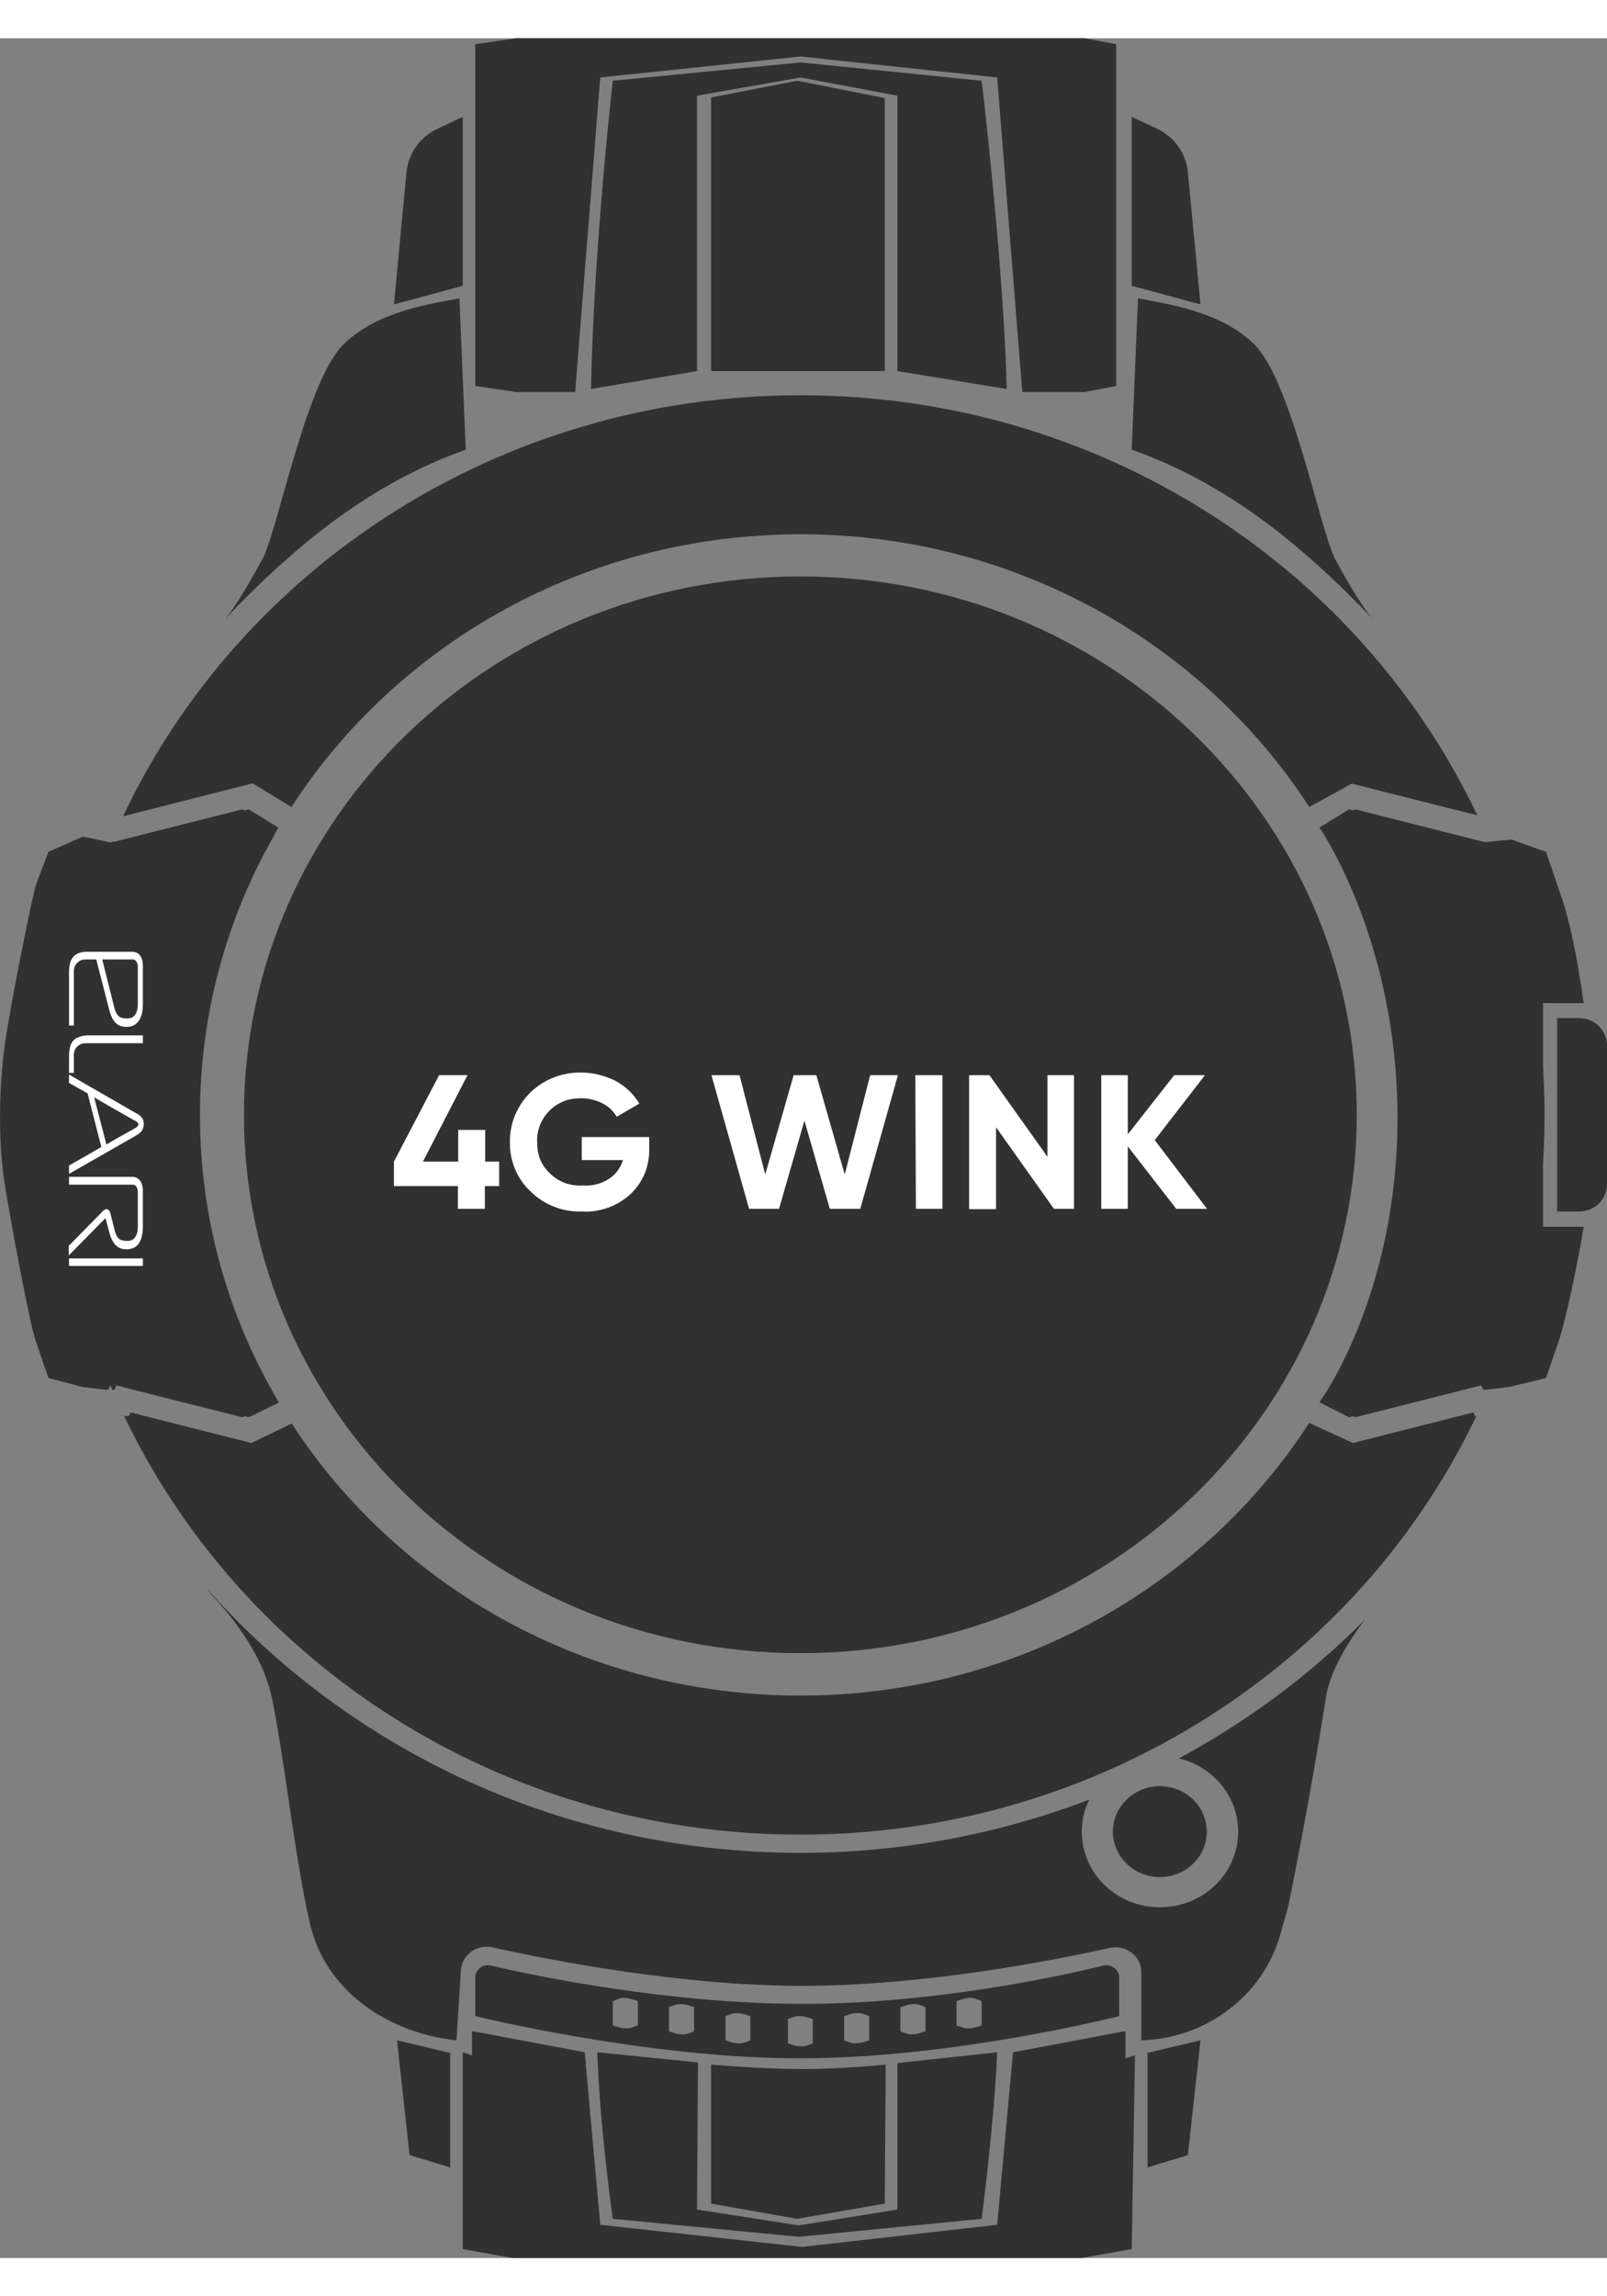 <?xml version="1.0" encoding="UTF-8"?>
<svg xmlns="http://www.w3.org/2000/svg" xmlns:xlink="http://www.w3.org/1999/xlink" width="21px" height="30px" viewBox="0 0 21 29" version="1.1">
<rect x="0" y="0" width="21" height="29" fill="#808080" stroke="none"/>
<defs>
<clipPath id="clip1">
  <path d="M 5.148 13.512 L 7 13.512 L 7 15.328 L 5.148 15.328 Z M 5.148 13.512 "/>
</clipPath>
<clipPath id="clip2">
  <path d="M 6 13.512 L 9 13.512 L 9 15.328 L 6 15.328 Z M 6 13.512 "/>
</clipPath>
<clipPath id="clip3">
  <path d="M 9 13.512 L 12 13.512 L 12 15.328 L 9 15.328 Z M 9 13.512 "/>
</clipPath>
<clipPath id="clip4">
  <path d="M 11 13.512 L 13 13.512 L 13 15.328 L 11 15.328 Z M 11 13.512 "/>
</clipPath>
<clipPath id="clip5">
  <path d="M 12 13.512 L 15 13.512 L 15 15.328 L 12 15.328 Z M 12 13.512 "/>
</clipPath>
<clipPath id="clip6">
  <path d="M 14 13.512 L 15.77 13.512 L 15.77 15.328 L 14 15.328 Z M 14 13.512 "/>
</clipPath>
</defs>
<g id="surface1">
<path style=" stroke:none;fill-rule:nonzero;fill:rgb(19.216%,19.216%,19.216%);fill-opacity:1;" d="M 17.73 14.066 C 17.73 17.949 14.477 21.098 10.461 21.098 C 6.441 21.098 3.188 17.949 3.188 14.066 C 3.188 10.18 6.441 7.031 10.461 7.031 C 14.477 7.031 17.73 10.18 17.73 14.066 Z M 17.73 14.066 "/>
<g clip-path="url(#clip1)" clip-rule="nonzero">
<path style=" stroke:none;fill-rule:nonzero;fill:rgb(100%,100%,100%);fill-opacity:1;" d="M 6.523 14.676 L 6.523 14.996 L 6.336 14.996 L 6.336 15.293 L 5.984 15.293 L 5.984 14.996 L 5.148 14.996 L 5.148 14.676 L 5.738 13.547 L 6.109 13.547 L 5.527 14.676 L 5.988 14.676 L 5.988 14.262 L 6.34 14.262 L 6.34 14.676 Z M 6.523 14.676 "/>
</g>
<g clip-path="url(#clip2)" clip-rule="nonzero">
<path style=" stroke:none;fill-rule:nonzero;fill:rgb(100%,100%,100%);fill-opacity:1;" d="M 8.484 14.355 L 8.484 14.492 C 8.488 14.602 8.469 14.715 8.43 14.82 C 8.387 14.926 8.324 15.02 8.242 15.098 C 8.156 15.176 8.059 15.238 7.949 15.277 C 7.84 15.316 7.727 15.336 7.609 15.328 C 7.484 15.332 7.359 15.312 7.242 15.266 C 7.129 15.223 7.02 15.152 6.934 15.066 C 6.844 14.984 6.777 14.883 6.73 14.773 C 6.684 14.66 6.66 14.543 6.664 14.422 C 6.66 14.305 6.684 14.184 6.73 14.07 C 6.777 13.961 6.844 13.859 6.93 13.773 C 7.02 13.688 7.121 13.621 7.234 13.578 C 7.348 13.531 7.469 13.512 7.59 13.512 C 7.746 13.512 7.902 13.551 8.043 13.621 C 8.172 13.691 8.281 13.793 8.355 13.918 L 8.059 14.09 C 8.016 14.016 7.953 13.957 7.879 13.918 C 7.789 13.871 7.691 13.848 7.594 13.848 C 7.516 13.848 7.441 13.859 7.367 13.887 C 7.297 13.918 7.23 13.957 7.18 14.012 C 7.125 14.066 7.082 14.133 7.055 14.203 C 7.027 14.273 7.016 14.352 7.02 14.426 C 7.02 14.504 7.031 14.578 7.059 14.648 C 7.09 14.719 7.133 14.781 7.188 14.832 C 7.246 14.887 7.312 14.93 7.387 14.957 C 7.465 14.984 7.543 14.992 7.625 14.988 C 7.742 14.996 7.859 14.965 7.957 14.902 C 8.047 14.844 8.109 14.758 8.141 14.656 L 7.602 14.656 L 7.602 14.355 Z M 8.484 14.355 "/>
</g>
<g clip-path="url(#clip3)" clip-rule="nonzero">
<path style=" stroke:none;fill-rule:nonzero;fill:rgb(100%,100%,100%);fill-opacity:1;" d="M 9.789 15.293 L 9.297 13.547 L 9.664 13.547 L 10 14.844 L 10.371 13.547 L 10.668 13.547 L 11.039 14.844 L 11.371 13.547 L 11.734 13.547 L 11.242 15.293 L 10.844 15.293 L 10.512 14.141 L 10.18 15.293 Z M 9.789 15.293 "/>
</g>
<g clip-path="url(#clip4)" clip-rule="nonzero">
<path style=" stroke:none;fill-rule:nonzero;fill:rgb(100%,100%,100%);fill-opacity:1;" d="M 11.961 13.547 L 12.316 13.547 L 12.316 15.293 L 11.969 15.293 Z M 11.961 13.547 "/>
</g>
<g clip-path="url(#clip5)" clip-rule="nonzero">
<path style=" stroke:none;fill-rule:nonzero;fill:rgb(100%,100%,100%);fill-opacity:1;" d="M 13.688 13.547 L 14.035 13.547 L 14.035 15.293 L 13.773 15.293 L 13.016 14.227 L 13.016 15.297 L 12.664 15.297 L 12.664 13.547 L 12.93 13.547 L 13.688 14.613 Z M 13.688 13.547 "/>
</g>
<g clip-path="url(#clip6)" clip-rule="nonzero">
<path style=" stroke:none;fill-rule:nonzero;fill:rgb(100%,100%,100%);fill-opacity:1;" d="M 15.773 15.293 L 15.371 15.293 L 14.738 14.477 L 14.738 15.293 L 14.391 15.293 L 14.391 13.547 L 14.738 13.547 L 14.738 14.32 L 15.344 13.547 L 15.746 13.547 L 15.09 14.395 Z M 15.773 15.293 "/>
</g>
<path style=" stroke:none;fill-rule:evenodd;fill:rgb(19.216%,19.216%,19.216%);fill-opacity:1;" d="M 18.305 14.086 C 18.305 14.078 18.305 14.074 18.305 14.066 C 18.305 12.785 17.977 11.582 17.398 10.523 C 17.34 10.414 17.301 10.344 17.289 10.32 C 17.285 10.316 17.285 10.316 17.285 10.316 C 17.281 10.312 17.281 10.312 17.281 10.312 L 17.711 10.074 L 19.426 10.508 L 19.461 10.508 C 19.926 11.605 20.184 12.805 20.184 14.066 C 20.184 15.332 19.926 16.535 19.457 17.637 L 19.426 17.582 L 17.711 18.016 L 17.281 17.82 C 17.281 17.82 17.344 17.719 17.438 17.539 C 17.477 17.465 17.52 17.379 17.566 17.277 C 17.949 16.488 18.195 15.625 18.273 14.719 C 18.293 14.52 18.305 14.312 18.305 14.105 C 18.305 14.098 18.305 14.094 18.305 14.086 Z M 17.109 10.043 L 17.664 9.738 L 19.305 10.152 C 17.77 6.914 14.387 4.664 10.461 4.664 C 6.527 4.664 3.141 6.918 1.609 10.164 L 3.301 9.734 L 3.809 10.043 C 5.195 7.902 7.656 6.48 10.461 6.48 C 13.262 6.48 15.723 7.902 17.109 10.043 Z M 19.293 18 L 19.277 18.004 L 19.254 17.953 L 17.68 18.352 L 17.109 18.09 C 15.723 20.23 13.262 21.652 10.461 21.652 C 7.66 21.652 5.199 20.23 3.812 18.098 L 3.285 18.352 L 1.707 17.953 L 1.68 18.004 L 1.621 17.996 C 3.16 21.227 6.539 23.469 10.461 23.469 C 14.375 23.469 17.754 21.227 19.293 18 Z M 3.637 10.312 C 3.637 10.312 3.613 10.352 3.574 10.43 C 2.961 11.508 2.613 12.746 2.613 14.066 C 2.613 15.434 2.988 16.715 3.645 17.824 L 3.25 18.016 L 1.531 17.582 L 1.492 17.66 L 1.469 17.66 C 0.996 16.551 0.734 15.336 0.734 14.066 C 0.734 12.801 0.992 11.594 1.461 10.496 L 1.531 10.508 L 3.25 10.074 Z M 3.637 10.312 "/>
<path style=" stroke:none;fill-rule:nonzero;fill:rgb(19.216%,19.216%,19.216%);fill-opacity:1;" d="M 17.629 10.074 L 17.242 10.312 C 17.242 10.312 18.262 11.773 18.262 14.105 C 18.262 16.438 17.242 17.82 17.242 17.82 L 17.629 18.016 L 19.344 17.582 L 19.387 17.66 L 19.715 17.621 L 20.203 17.504 L 20.367 17.027 C 20.449 16.793 20.613 16.039 20.695 15.527 L 20.164 15.527 L 20.164 12.605 L 20.695 12.605 C 20.613 12.012 20.508 11.512 20.406 11.223 L 20.203 10.629 L 19.754 10.469 L 19.344 10.508 Z M 17.629 10.074 "/>
<path style=" stroke:none;fill-rule:nonzero;fill:rgb(19.216%,19.216%,19.216%);fill-opacity:1;" d="M 3.168 10.074 L 3.555 10.312 C 3.555 10.312 2.594 11.973 2.594 14.066 C 2.594 16.16 3.574 17.82 3.574 17.82 L 3.168 18.016 L 1.449 17.582 L 1.41 17.66 L 1.082 17.621 L 0.633 17.504 L 0.469 17.027 C 0.387 16.793 0.145 15.488 0.062 14.973 C -0.02 14.461 -0.02 13.75 0.062 13.156 C 0.145 12.562 0.43 11.18 0.469 11.062 C 0.504 10.969 0.594 10.734 0.633 10.629 L 1.082 10.43 L 1.449 10.508 Z M 3.168 10.074 "/>
<path style=" stroke:none;fill-rule:evenodd;fill:rgb(100%,100%,100%);fill-opacity:1;" d="M 1.02 13.164 C 1.055 13.133 1.094 13.129 1.133 13.129 L 1.867 13.129 L 1.867 13.027 L 1.141 13.027 C 1.094 13.027 1.051 13.039 1.016 13.055 C 0.973 13.07 0.938 13.109 0.922 13.156 C 0.906 13.203 0.902 13.254 0.902 13.301 L 0.902 13.516 L 0.965 13.516 L 0.965 13.293 C 0.965 13.234 0.98 13.195 1.02 13.164 Z M 1.02 13.164 "/>
<path style=" stroke:none;fill-rule:evenodd;fill:rgb(100%,100%,100%);fill-opacity:1;" d="M 1.867 12.625 L 1.867 12.129 C 1.871 12.012 1.82 11.93 1.719 11.934 L 1.141 11.934 C 1.094 11.934 1.051 11.941 1.016 11.957 C 0.973 11.977 0.938 12.016 0.922 12.062 C 0.906 12.109 0.902 12.156 0.902 12.207 L 0.902 12.898 L 0.965 12.898 L 0.965 12.195 C 0.965 12.141 0.98 12.102 1.02 12.07 C 1.055 12.039 1.094 12.035 1.133 12.035 L 1.258 12.035 L 1.426 12.688 C 1.453 12.797 1.5 12.891 1.598 12.91 C 1.633 12.918 1.668 12.918 1.707 12.91 C 1.824 12.883 1.867 12.758 1.867 12.625 Z M 1.605 12.801 C 1.547 12.793 1.512 12.738 1.496 12.672 L 1.336 12.035 L 1.738 12.035 C 1.777 12.035 1.801 12.086 1.801 12.129 L 1.801 12.621 C 1.801 12.711 1.77 12.785 1.703 12.801 C 1.676 12.809 1.633 12.805 1.605 12.801 Z M 1.605 12.801 "/>
<path style=" stroke:none;fill-rule:evenodd;fill:rgb(100%,100%,100%);fill-opacity:1;" d="M 1.426 15.594 C 1.453 15.699 1.5 15.793 1.598 15.816 C 1.633 15.824 1.668 15.824 1.707 15.816 C 1.824 15.793 1.867 15.664 1.867 15.535 L 1.867 15.074 C 1.871 14.953 1.82 14.871 1.719 14.875 C 1.449 14.875 1.176 14.875 0.902 14.875 L 0.902 14.977 C 1.18 14.977 1.461 14.977 1.738 14.977 C 1.777 14.977 1.801 15.027 1.801 15.07 L 1.801 15.531 C 1.801 15.617 1.77 15.691 1.703 15.707 C 1.676 15.715 1.633 15.711 1.605 15.707 C 1.547 15.699 1.516 15.645 1.5 15.578 L 1.438 15.336 C 1.434 15.32 1.414 15.297 1.391 15.297 C 1.379 15.297 1.367 15.305 1.355 15.312 L 0.898 15.777 L 0.898 15.902 L 1.379 15.414 Z M 1.426 15.594 "/>
<path style=" stroke:none;fill-rule:nonzero;fill:rgb(100%,100%,100%);fill-opacity:1;" d="M 1.867 16.039 L 1.867 15.941 L 0.902 15.941 L 0.902 16.039 Z M 1.867 16.039 "/>
<path style=" stroke:none;fill-rule:evenodd;fill:rgb(100%,100%,100%);fill-opacity:1;" d="M 1.824 14.301 C 1.844 14.289 1.855 14.273 1.863 14.254 C 1.871 14.238 1.879 14.215 1.879 14.191 C 1.879 14.164 1.875 14.141 1.867 14.121 C 1.855 14.105 1.844 14.09 1.828 14.074 C 1.812 14.062 1.797 14.051 1.777 14.043 L 0.902 13.539 L 0.902 13.648 C 1.012 13.711 1.086 13.75 1.145 13.785 L 1.324 14.484 C 1.227 14.543 1.156 14.582 0.902 14.727 L 0.902 14.836 L 1.777 14.336 C 1.797 14.324 1.812 14.316 1.824 14.301 Z M 1.23 13.836 C 1.348 13.906 1.43 13.953 1.754 14.137 C 1.762 14.141 1.77 14.145 1.777 14.148 C 1.785 14.152 1.793 14.16 1.797 14.168 C 1.805 14.172 1.809 14.18 1.809 14.191 C 1.809 14.199 1.801 14.207 1.797 14.215 C 1.789 14.223 1.785 14.227 1.777 14.23 C 1.766 14.238 1.762 14.242 1.754 14.246 C 1.57 14.348 1.465 14.406 1.391 14.453 Z M 1.23 13.836 "/>
<path style=" stroke:none;fill-rule:nonzero;fill:rgb(19.216%,19.216%,19.216%);fill-opacity:1;" d="M 20.348 12.801 L 20.633 12.801 C 20.836 12.801 21 12.961 21 13.156 L 21 14.973 C 21 15.172 20.836 15.328 20.633 15.328 L 20.348 15.328 Z M 20.348 12.801 "/>
<path style=" stroke:none;fill-rule:nonzero;fill:rgb(19.216%,19.216%,19.216%);fill-opacity:1;" d="M 6.086 5.375 L 6.004 3.398 C 5.664 3.465 4.945 3.555 4.496 3.992 C 4.004 4.465 3.637 6.402 3.434 6.797 C 3.324 7 3.09 7.414 2.941 7.586 C 3.883 6.598 4.863 5.809 6.086 5.375 Z M 6.086 5.375 "/>
<path style=" stroke:none;fill-rule:nonzero;fill:rgb(19.216%,19.216%,19.216%);fill-opacity:1;" d="M 14.789 5.375 L 14.871 3.398 C 15.211 3.465 15.934 3.555 16.383 3.992 C 16.875 4.465 17.242 6.402 17.445 6.797 C 17.551 7 17.785 7.414 17.938 7.586 C 16.996 6.598 16.016 5.809 14.789 5.375 Z M 14.789 5.375 "/>
<path style=" stroke:none;fill-rule:nonzero;fill:rgb(19.216%,19.216%,19.216%);fill-opacity:1;" d="M 5.312 1.75 C 5.336 1.5 5.496 1.281 5.73 1.176 L 6.047 1.027 L 6.047 3.234 L 5.148 3.477 Z M 5.312 1.75 "/>
<path style=" stroke:none;fill-rule:nonzero;fill:rgb(19.216%,19.216%,19.216%);fill-opacity:1;" d="M 5.352 27.656 L 5.883 27.816 L 5.883 26.32 L 5.188 26.156 Z M 5.352 27.656 "/>
<path style=" stroke:none;fill-rule:nonzero;fill:rgb(19.216%,19.216%,19.216%);fill-opacity:1;" d="M 15.523 27.656 L 14.996 27.816 L 14.996 26.32 L 15.688 26.156 Z M 15.523 27.656 "/>
<path style=" stroke:none;fill-rule:nonzero;fill:rgb(19.216%,19.216%,19.216%);fill-opacity:1;" d="M 15.523 1.75 C 15.5 1.5 15.34 1.281 15.109 1.176 L 14.789 1.027 L 14.789 3.234 L 15.688 3.477 Z M 15.523 1.75 "/>
<path style=" stroke:none;fill-rule:nonzero;fill:rgb(19.216%,19.216%,19.216%);fill-opacity:1;" d="M 9.293 0.773 L 10.418 0.555 L 11.562 0.781 L 11.562 4.348 L 9.293 4.348 Z M 9.293 0.773 "/>
<path style=" stroke:none;fill-rule:nonzero;fill:rgb(19.216%,19.216%,19.216%);fill-opacity:1;" d="M 9.293 28.289 L 10.418 28.488 L 11.562 28.289 L 11.574 26.473 C 11.574 26.473 10.984 26.535 10.449 26.531 C 9.953 26.531 9.293 26.473 9.293 26.473 Z M 9.293 28.289 "/>
<path style=" stroke:none;fill-rule:nonzero;fill:rgb(19.216%,19.216%,19.216%);fill-opacity:1;" d="M 13.156 4.582 L 11.727 4.348 L 11.727 0.75 L 10.461 0.512 L 9.109 0.75 L 9.109 4.348 L 7.723 4.582 C 7.762 2.688 8.008 0.555 8.008 0.555 L 10.461 0.316 L 12.828 0.555 C 12.828 0.555 13.113 2.922 13.156 4.582 Z M 13.156 4.582 "/>
<path style=" stroke:none;fill-rule:nonzero;fill:rgb(19.216%,19.216%,19.216%);fill-opacity:1;" d="M 13.031 26.312 L 11.727 26.453 L 11.727 28.367 L 10.438 28.574 L 9.109 28.367 L 9.121 26.445 L 7.805 26.312 C 7.844 27.367 8.008 28.488 8.008 28.488 L 10.438 28.723 L 12.828 28.488 C 12.828 28.488 12.992 27.234 13.031 26.312 Z M 13.031 26.312 "/>
<path style=" stroke:none;fill-rule:nonzero;fill:rgb(19.216%,19.216%,19.216%);fill-opacity:1;" d="M 6.742 4.621 L 7.516 4.621 L 7.844 0.512 L 10.461 0.238 L 13.031 0.512 L 13.359 4.621 L 14.176 4.621 L 14.586 4.543 L 14.586 0.078 L 14.176 0 L 6.742 0 L 6.211 0.078 L 6.211 4.543 Z M 6.742 4.621 "/>
<path style=" stroke:none;fill-rule:nonzero;fill:rgb(19.216%,19.216%,19.216%);fill-opacity:1;" d="M 6.699 29 L 6.047 28.883 L 6.047 26.312 L 6.168 26.352 L 6.168 26.035 L 7.641 26.312 L 7.844 28.566 L 10.48 28.855 L 13.031 28.566 L 13.238 26.312 L 14.707 26.035 L 14.707 26.391 L 14.832 26.352 L 14.789 28.883 L 14.137 29 Z M 6.699 29 "/>
<path style=" stroke:none;fill-rule:evenodd;fill:rgb(19.216%,19.216%,19.216%);fill-opacity:1;" d="M 2.82 20.395 C 2.773 20.348 2.734 20.297 2.699 20.25 C 4.57 22.363 7.352 23.707 10.461 23.707 C 11.793 23.707 13.066 23.457 14.234 23.012 C 14.172 23.137 14.137 23.277 14.137 23.43 C 14.137 23.977 14.594 24.418 15.156 24.418 C 15.723 24.418 16.18 23.977 16.18 23.43 C 16.18 22.969 15.852 22.578 15.406 22.473 C 16.312 21.984 17.133 21.371 17.84 20.656 C 17.57 21.012 17.371 21.371 17.324 21.691 C 17.117 23.035 16.832 24.418 16.832 24.418 L 16.727 24.785 C 16.5 25.574 15.762 26.133 14.914 26.156 L 14.914 25.262 C 14.914 25.055 14.711 24.902 14.5 24.949 C 13.746 25.117 12.078 25.441 10.5 25.445 C 8.898 25.445 7.184 25.109 6.434 24.941 C 6.234 24.898 6.035 25.039 6.023 25.238 L 5.965 26.156 C 5.055 26.059 4.25 25.5 4.051 24.633 C 4.035 24.562 4.02 24.492 4.004 24.418 C 3.91 23.949 3.836 23.453 3.766 22.973 C 3.699 22.52 3.633 22.078 3.555 21.691 C 3.461 21.234 3.18 20.793 2.82 20.395 Z M 2.82 20.395 "/>
<path style=" stroke:none;fill-rule:nonzero;fill:rgb(19.216%,19.216%,19.216%);fill-opacity:1;" d="M 15.77 23.43 C 15.77 23.758 15.496 24.023 15.156 24.023 C 14.82 24.023 14.543 23.758 14.543 23.43 C 14.543 23.102 14.82 22.836 15.156 22.836 C 15.496 22.836 15.77 23.102 15.77 23.43 Z M 15.77 23.43 "/>
<path style=" stroke:none;fill-rule:evenodd;fill:rgb(19.216%,19.216%,19.216%);fill-opacity:1;" d="M 6.418 25.18 C 6.312 25.152 6.211 25.23 6.211 25.336 L 6.211 25.84 C 6.211 25.84 8.5 26.402 10.5 26.391 C 12.5 26.383 14.625 25.84 14.625 25.84 L 14.625 25.336 C 14.625 25.23 14.523 25.156 14.418 25.18 C 13.848 25.32 12.188 25.68 10.5 25.68 C 8.738 25.68 7 25.316 6.418 25.18 Z M 8.129 25.602 C 8.082 25.609 8.008 25.645 8.008 25.645 L 8.008 25.961 C 8.008 25.961 8.133 26.008 8.211 26 C 8.262 25.992 8.336 25.961 8.336 25.961 L 8.336 25.645 C 8.336 25.645 8.211 25.594 8.129 25.602 Z M 8.867 25.684 C 8.816 25.688 8.742 25.723 8.742 25.723 L 8.742 26.039 C 8.742 26.039 8.867 26.086 8.949 26.078 C 8.996 26.07 9.07 26.039 9.07 26.039 L 9.07 25.723 C 9.07 25.723 8.945 25.672 8.867 25.684 Z M 9.48 25.84 C 9.48 25.84 9.551 25.809 9.602 25.801 C 9.684 25.793 9.805 25.84 9.805 25.84 L 9.805 26.156 C 9.805 26.156 9.734 26.191 9.684 26.195 C 9.602 26.207 9.48 26.156 9.48 26.156 Z M 10.418 25.84 C 10.367 25.848 10.297 25.879 10.297 25.879 L 10.297 26.195 C 10.297 26.195 10.418 26.246 10.5 26.234 C 10.551 26.23 10.621 26.195 10.621 26.195 L 10.621 25.879 C 10.621 25.879 10.5 25.832 10.418 25.84 Z M 11.359 25.84 C 11.359 25.84 11.285 25.805 11.234 25.801 C 11.156 25.789 11.031 25.84 11.031 25.84 L 11.031 26.156 C 11.031 26.156 11.105 26.188 11.152 26.195 C 11.234 26.203 11.359 26.156 11.359 26.156 Z M 11.973 25.684 C 12.02 25.688 12.094 25.723 12.094 25.723 L 12.094 26.039 C 12.094 26.039 11.969 26.086 11.891 26.078 C 11.84 26.07 11.766 26.039 11.766 26.039 L 11.766 25.723 C 11.766 25.723 11.891 25.672 11.973 25.684 Z M 12.828 25.645 C 12.828 25.645 12.758 25.609 12.707 25.602 C 12.625 25.594 12.5 25.645 12.5 25.645 L 12.5 25.961 C 12.5 25.961 12.574 25.992 12.625 26 C 12.707 26.008 12.828 25.961 12.828 25.961 Z M 12.828 25.645 "/>
</g>
</svg>
